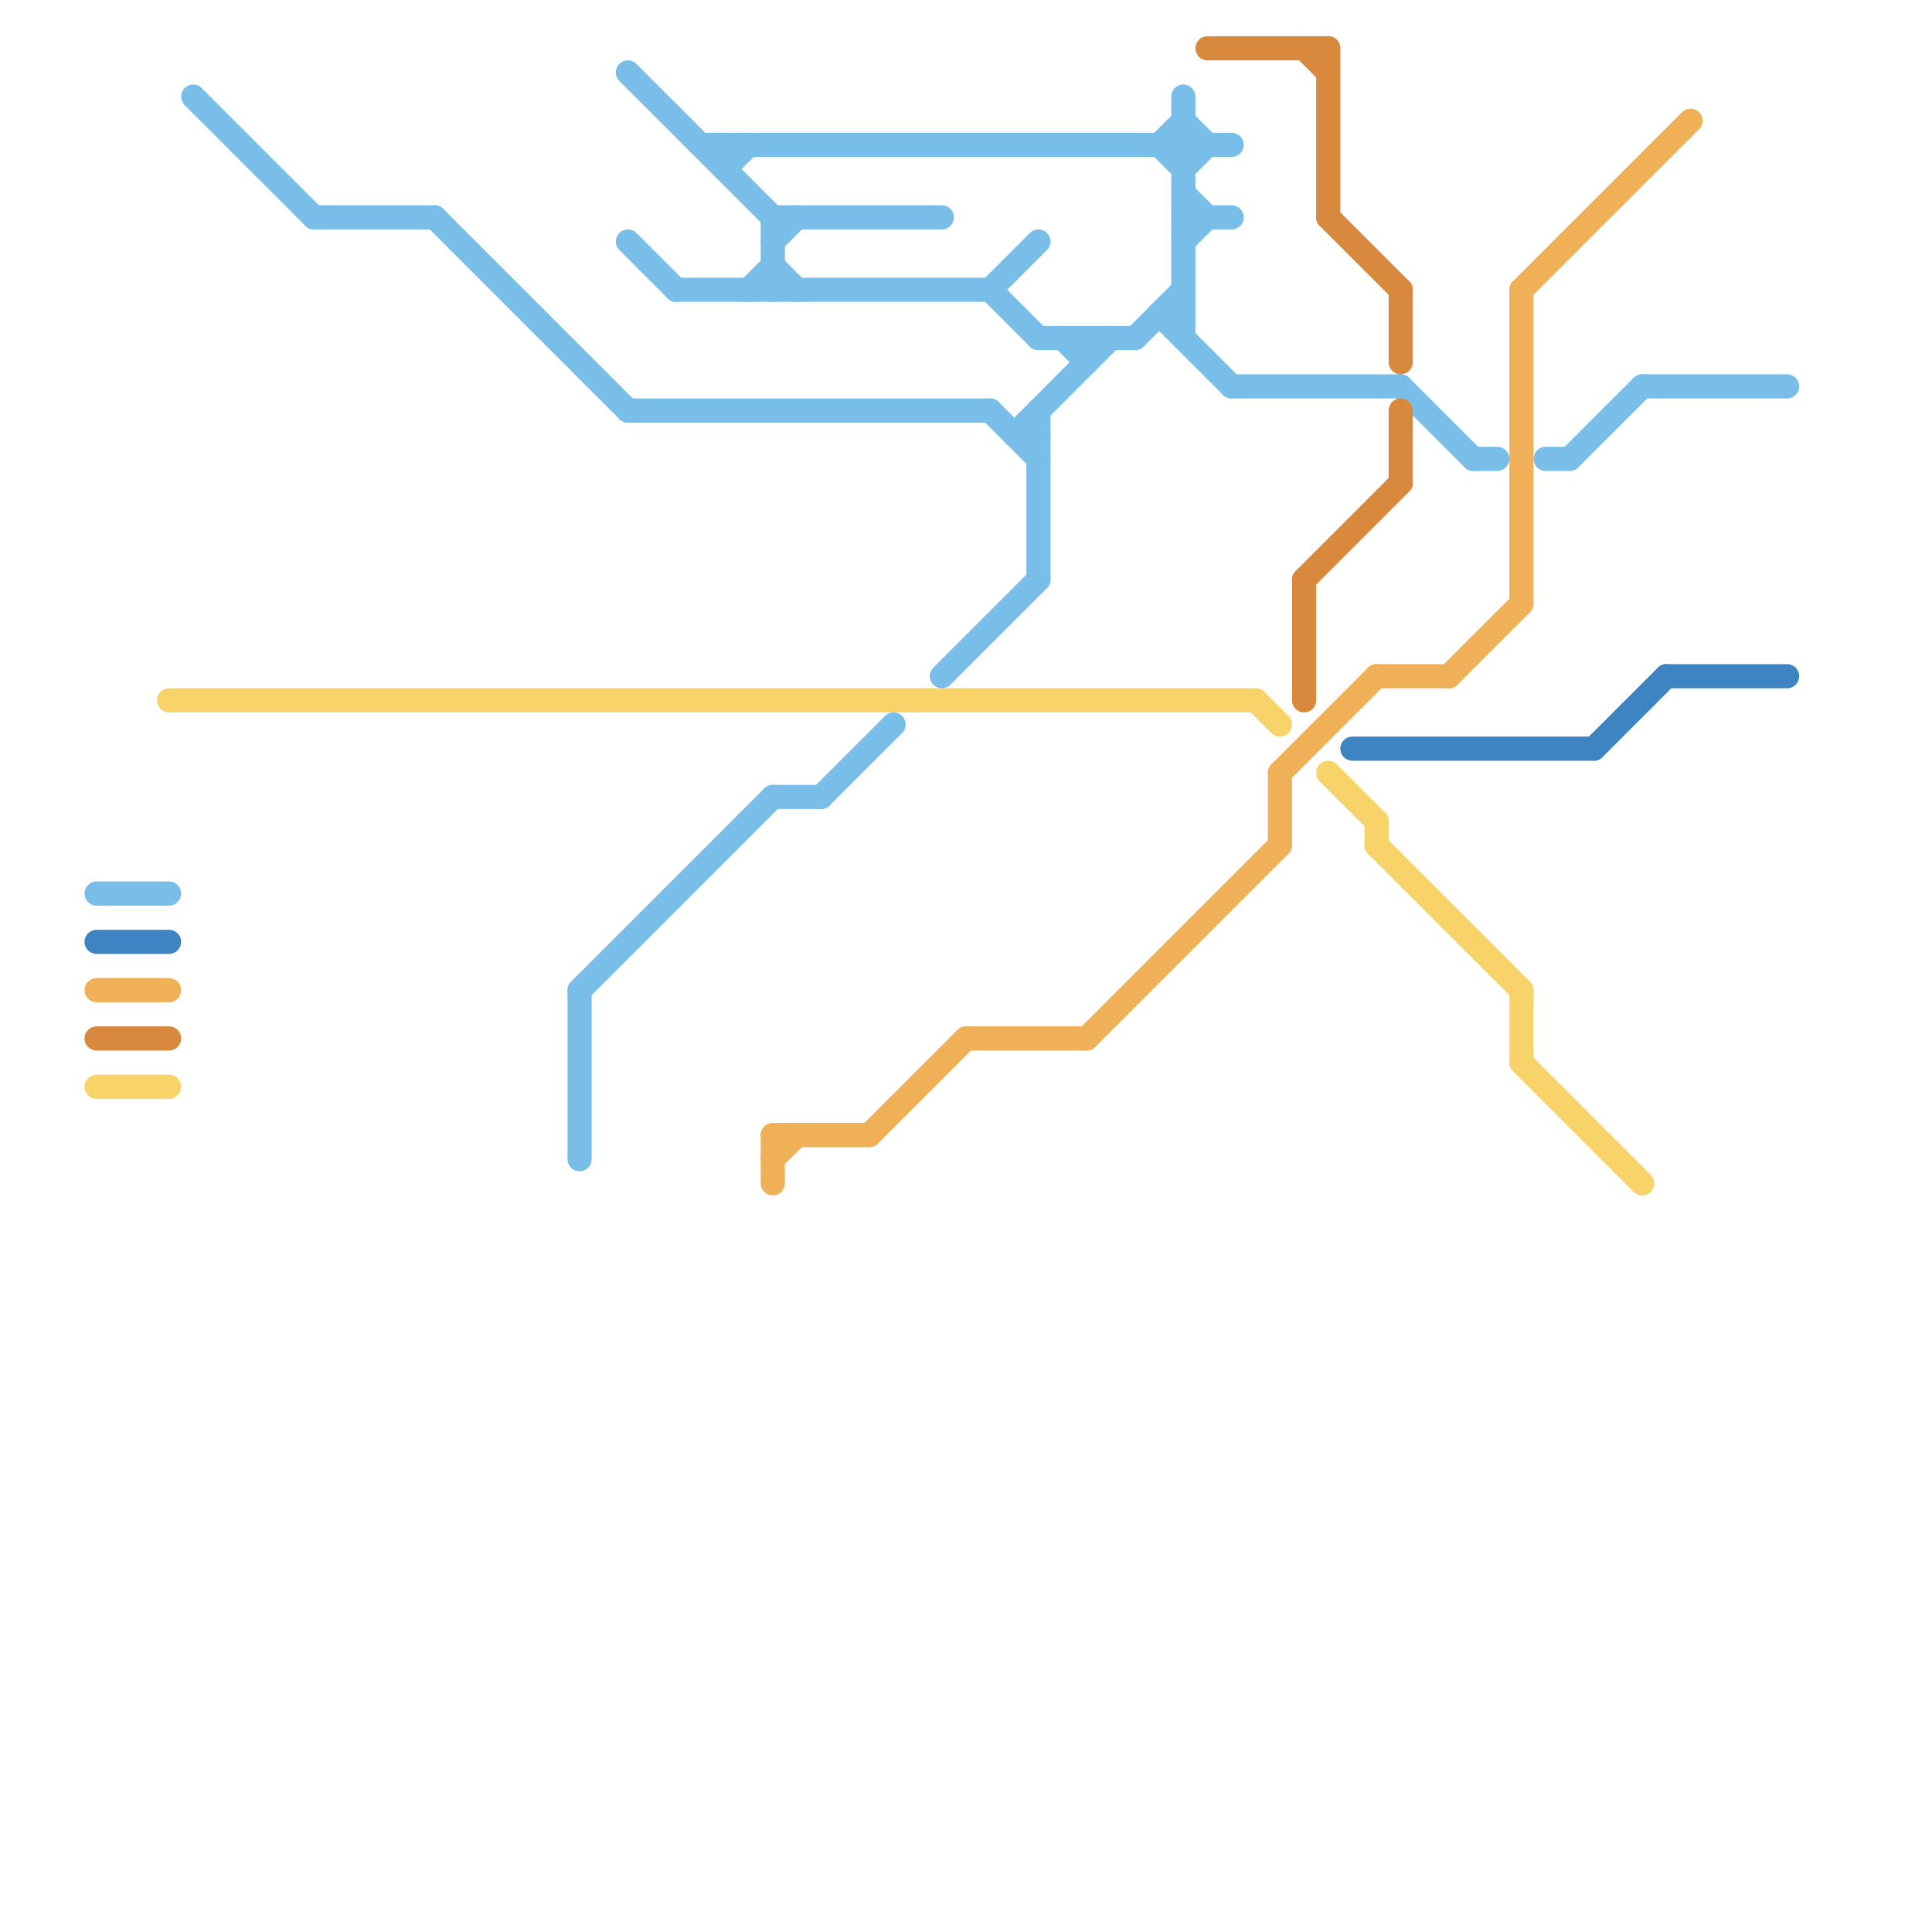 
<svg version="1.1" xmlns="http://www.w3.org/2000/svg" viewBox="0 0 80 80">
<style>text { font: 1px Helvetica; font-weight: 600; white-space: pre; dominant-baseline: central; } line { stroke-width: 1; fill: none; stroke-linecap: round; stroke-linejoin: round; } .c0 { stroke: #f8d36a } .c1 { stroke: #79bde9 } .c2 { stroke: #efb058 } .c3 { stroke: #3f84c2 } .c4 { stroke: #d8893d }</style><defs><g id="wm-xf"><circle r="1.2" fill="#000"/><circle r="0.9" fill="#fff"/><circle r="0.6" fill="#000"/><circle r="0.3" fill="#fff"/></g><g id="wm"><circle r="0.6" fill="#000"/><circle r="0.3" fill="#fff"/></g></defs><line class="c0" x1="55" y1="32" x2="57" y2="34"/><line class="c0" x1="63" y1="44" x2="68" y2="49"/><line class="c0" x1="57" y1="35" x2="63" y2="41"/><line class="c0" x1="7" y1="29" x2="52" y2="29"/><line class="c0" x1="4" y1="45" x2="7" y2="45"/><line class="c0" x1="52" y1="29" x2="53" y2="30"/><line class="c0" x1="57" y1="34" x2="57" y2="35"/><line class="c0" x1="63" y1="41" x2="63" y2="44"/><line class="c1" x1="31" y1="12" x2="32" y2="11"/><line class="c1" x1="48" y1="13" x2="49" y2="13"/><line class="c1" x1="61" y1="19" x2="62" y2="19"/><line class="c1" x1="43" y1="17" x2="43" y2="24"/><line class="c1" x1="4" y1="37" x2="7" y2="37"/><line class="c1" x1="48" y1="6" x2="49" y2="5"/><line class="c1" x1="34" y1="33" x2="37" y2="30"/><line class="c1" x1="49" y1="5" x2="50" y2="6"/><line class="c1" x1="51" y1="16" x2="58" y2="16"/><line class="c1" x1="44" y1="14" x2="45" y2="15"/><line class="c1" x1="8" y1="4" x2="13" y2="9"/><line class="c1" x1="29" y1="6" x2="51" y2="6"/><line class="c1" x1="47" y1="14" x2="49" y2="12"/><line class="c1" x1="48" y1="13" x2="51" y2="16"/><line class="c1" x1="30" y1="6" x2="30" y2="7"/><line class="c1" x1="49" y1="9" x2="51" y2="9"/><line class="c1" x1="26" y1="10" x2="28" y2="12"/><line class="c1" x1="49" y1="4" x2="49" y2="14"/><line class="c1" x1="39" y1="28" x2="43" y2="24"/><line class="c1" x1="24" y1="41" x2="24" y2="48"/><line class="c1" x1="68" y1="16" x2="74" y2="16"/><line class="c1" x1="42" y1="18" x2="43" y2="18"/><line class="c1" x1="48" y1="6" x2="49" y2="7"/><line class="c1" x1="32" y1="9" x2="39" y2="9"/><line class="c1" x1="42" y1="18" x2="46" y2="14"/><line class="c1" x1="18" y1="9" x2="26" y2="17"/><line class="c1" x1="41" y1="12" x2="43" y2="14"/><line class="c1" x1="65" y1="19" x2="68" y2="16"/><line class="c1" x1="49" y1="10" x2="50" y2="9"/><line class="c1" x1="64" y1="19" x2="65" y2="19"/><line class="c1" x1="32" y1="9" x2="32" y2="12"/><line class="c1" x1="28" y1="12" x2="41" y2="12"/><line class="c1" x1="32" y1="11" x2="33" y2="12"/><line class="c1" x1="41" y1="17" x2="43" y2="19"/><line class="c1" x1="32" y1="10" x2="33" y2="9"/><line class="c1" x1="41" y1="12" x2="43" y2="10"/><line class="c1" x1="24" y1="41" x2="32" y2="33"/><line class="c1" x1="26" y1="17" x2="41" y2="17"/><line class="c1" x1="13" y1="9" x2="18" y2="9"/><line class="c1" x1="43" y1="14" x2="47" y2="14"/><line class="c1" x1="49" y1="7" x2="50" y2="6"/><line class="c1" x1="30" y1="7" x2="31" y2="6"/><line class="c1" x1="49" y1="8" x2="50" y2="9"/><line class="c1" x1="45" y1="14" x2="45" y2="15"/><line class="c1" x1="32" y1="33" x2="34" y2="33"/><line class="c1" x1="26" y1="3" x2="32" y2="9"/><line class="c1" x1="58" y1="16" x2="61" y2="19"/><line class="c2" x1="40" y1="43" x2="45" y2="43"/><line class="c2" x1="57" y1="28" x2="60" y2="28"/><line class="c2" x1="63" y1="12" x2="70" y2="5"/><line class="c2" x1="32" y1="48" x2="33" y2="47"/><line class="c2" x1="32" y1="47" x2="32" y2="49"/><line class="c2" x1="36" y1="47" x2="40" y2="43"/><line class="c2" x1="4" y1="41" x2="7" y2="41"/><line class="c2" x1="53" y1="32" x2="53" y2="35"/><line class="c2" x1="53" y1="32" x2="57" y2="28"/><line class="c2" x1="60" y1="28" x2="63" y2="25"/><line class="c2" x1="45" y1="43" x2="53" y2="35"/><line class="c2" x1="63" y1="12" x2="63" y2="25"/><line class="c2" x1="32" y1="47" x2="36" y2="47"/><line class="c3" x1="56" y1="31" x2="66" y2="31"/><line class="c3" x1="4" y1="39" x2="7" y2="39"/><line class="c3" x1="69" y1="28" x2="74" y2="28"/><line class="c3" x1="66" y1="31" x2="69" y2="28"/><line class="c4" x1="50" y1="2" x2="55" y2="2"/><line class="c4" x1="54" y1="24" x2="58" y2="20"/><line class="c4" x1="55" y1="2" x2="55" y2="9"/><line class="c4" x1="4" y1="43" x2="7" y2="43"/><line class="c4" x1="58" y1="12" x2="58" y2="15"/><line class="c4" x1="54" y1="2" x2="55" y2="3"/><line class="c4" x1="55" y1="9" x2="58" y2="12"/><line class="c4" x1="58" y1="17" x2="58" y2="20"/><line class="c4" x1="54" y1="24" x2="54" y2="29"/>
</svg>
